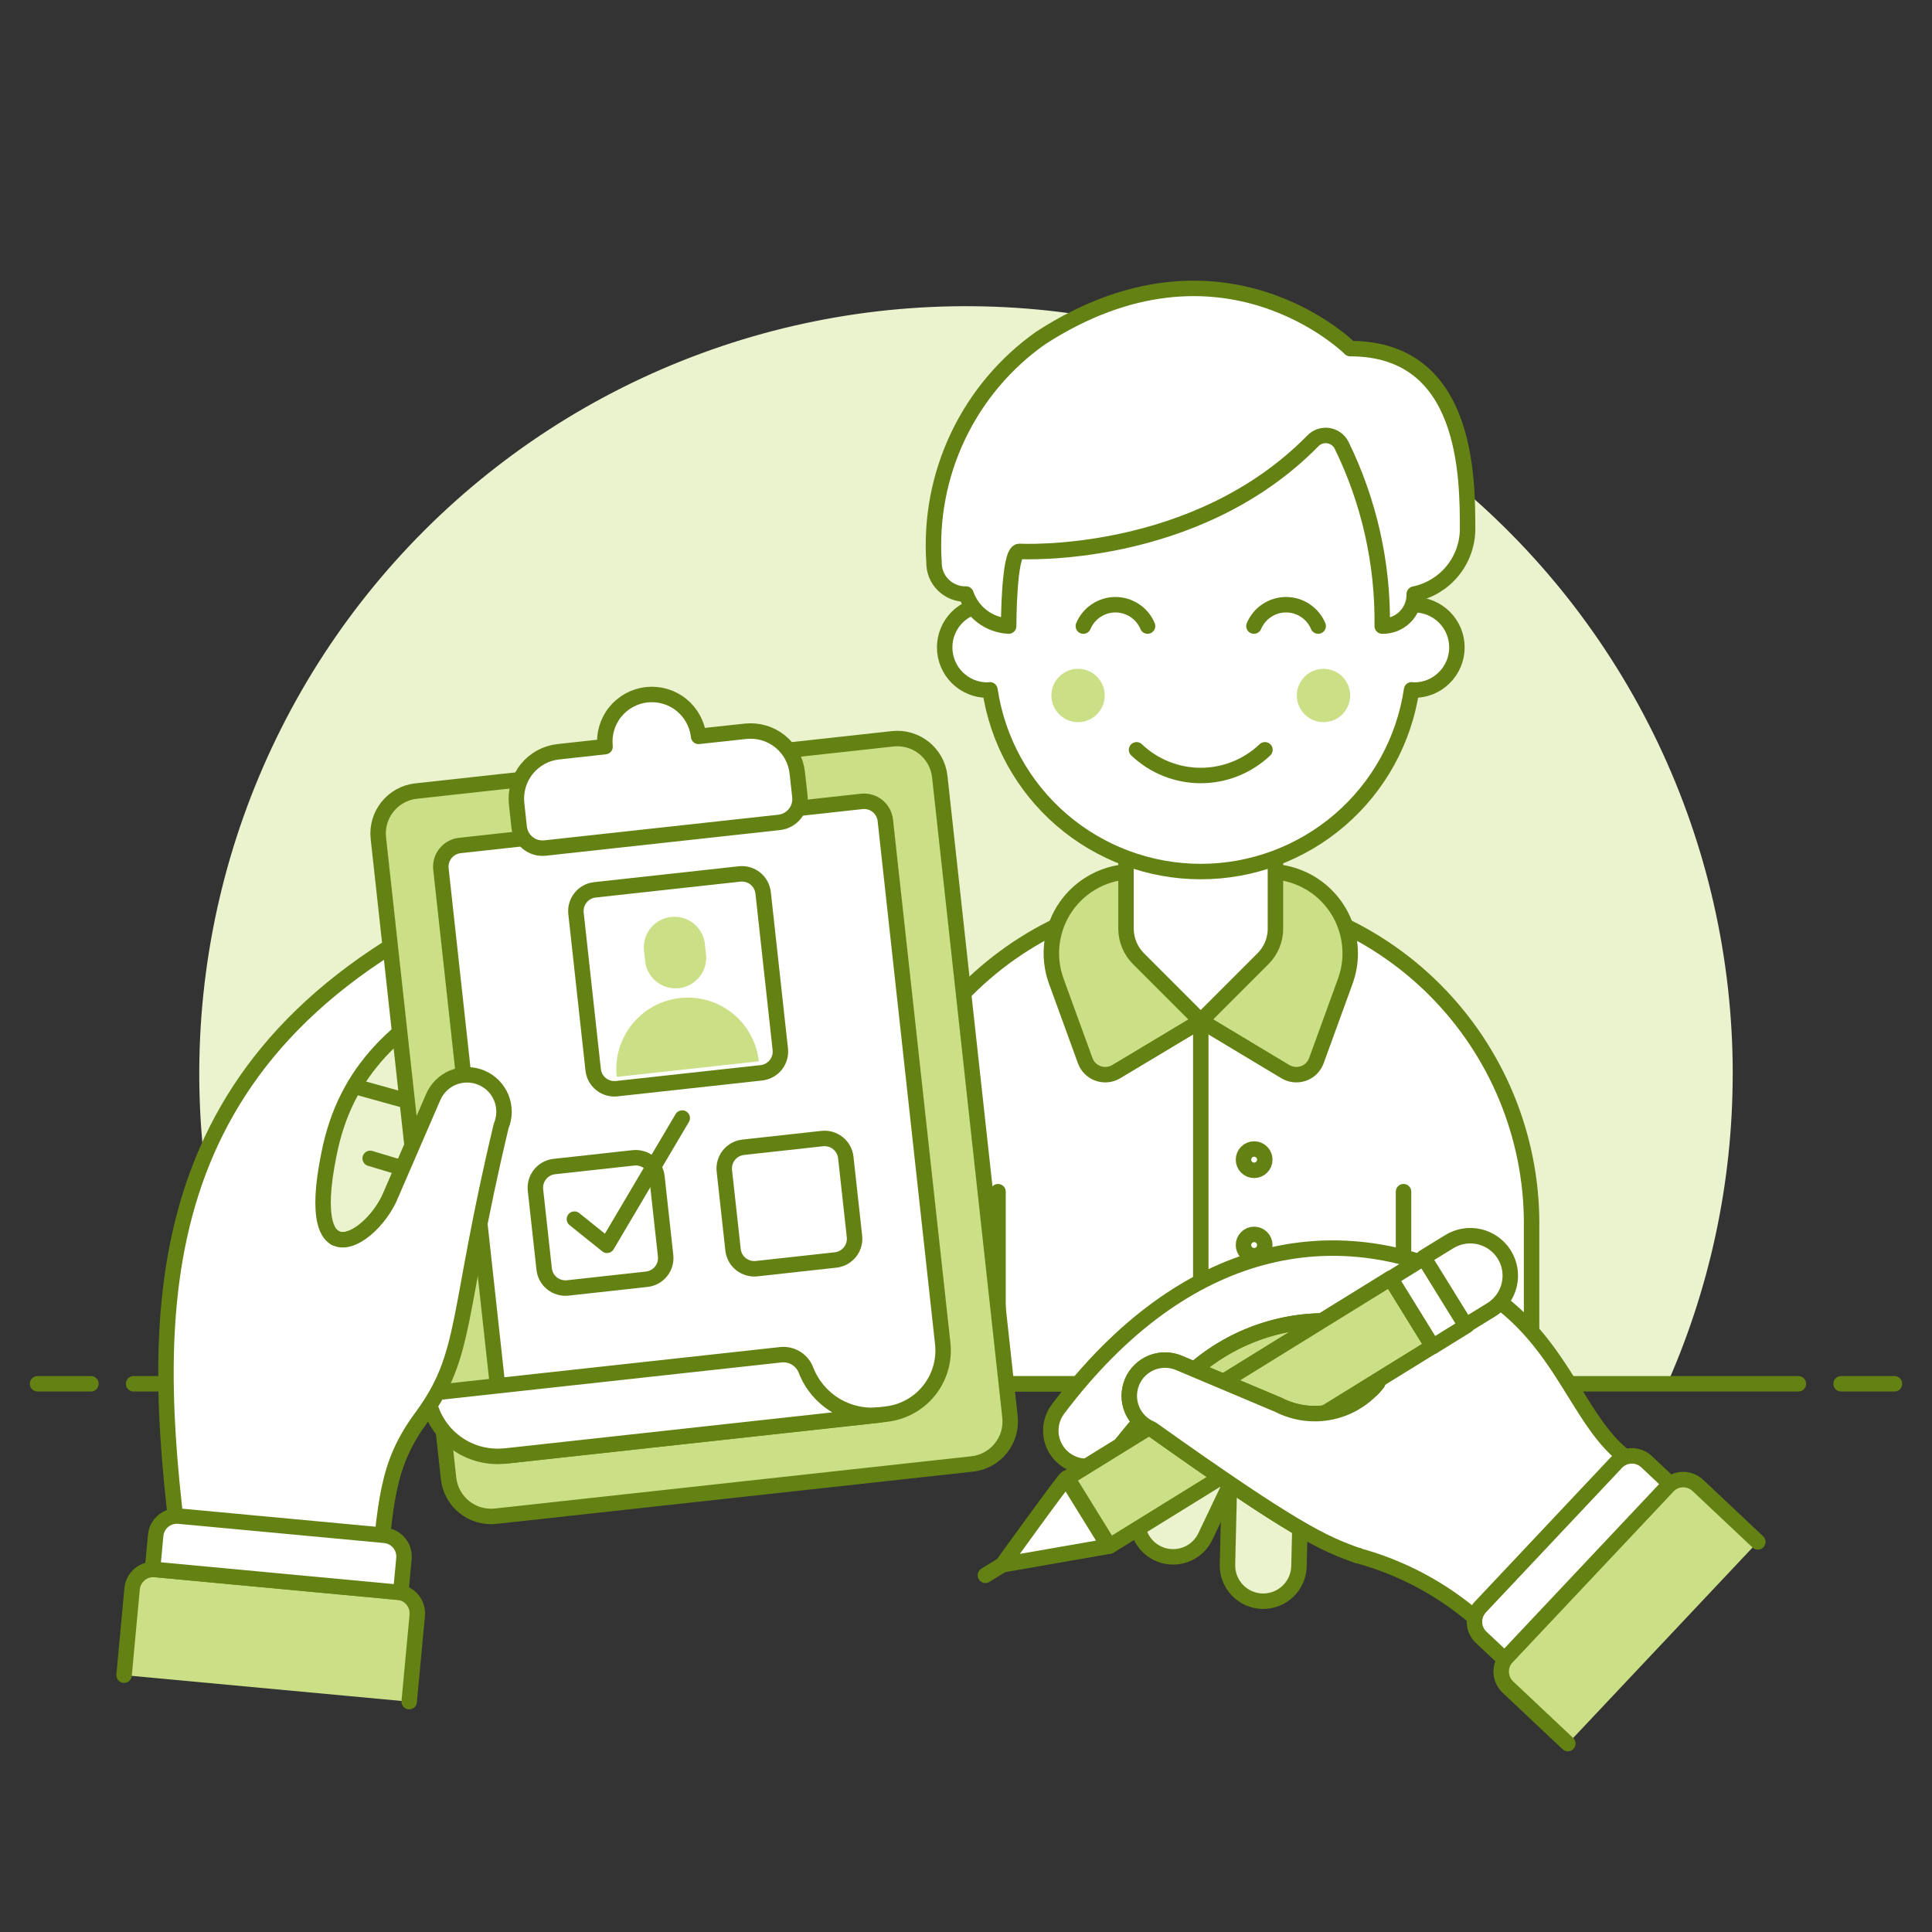 <?xml version="1.0" encoding="UTF-8"?>
<svg xmlns="http://www.w3.org/2000/svg" id="Interview-1--Streamline-Ux.svg" viewBox="0 0 500 500">
  <rect x="0" y="0" width="500" height="500" fill="#333333" stroke="none"/>
  <defs>
    <style>
      .cls-1, .cls-2, .cls-3 {
        fill: #cbdf86;
      }

      .cls-1, .cls-2, .cls-4, .cls-5, .cls-6 {
        stroke: #648213;
      }

      .cls-1, .cls-4, .cls-5, .cls-6 {
        stroke-linecap: round;
        stroke-linejoin: round;
        stroke-width: 4px;
      }

      .cls-7, .cls-3, .cls-8 {
        stroke-width: 0px;
      }

      .cls-7, .cls-4 {
        fill: #eaf2ce;
      }

      .cls-2 {
        stroke-miterlimit: 10;
      }

      .cls-5, .cls-8 {
        fill: #fff;
      }

      .cls-6 {
        fill: none;
      }
    </style>
  </defs>
  <path class="cls-7" d="M448.43,277.86c0-29.64-6.62-58.9-19.39-85.65-12.77-26.74-31.35-50.29-54.4-68.9-23.04-18.61-49.96-31.84-78.77-38.69-28.81-6.85-58.79-7.16-87.74-.91-28.94,6.26-56.13,18.91-79.55,37.05-23.42,18.14-42.49,41.29-55.81,67.76-13.32,26.47-20.55,55.59-21.16,85.23s5.42,59.03,17.64,86.03h361.49c11.67-25.73,17.7-53.66,17.68-81.92h0Z"></path>
  <path class="cls-6" d="M34.58,358.12h430.84"></path>
  <path class="cls-6" d="M9.72,358.12h13.81"></path>
  <path class="cls-6" d="M476.47,358.12h13.81"></path>
  <path class="cls-8" d="M396.38,316.69c0-22.71-9.02-44.48-25.08-60.54s-37.83-25.08-60.54-25.08-44.48,9.02-60.54,25.08-25.08,37.83-25.08,60.54v41.43h171.23v-41.43h.01Z"></path>
  <path class="cls-6" d="M396.38,316.69c0-22.71-9.02-44.48-25.08-60.54s-37.83-25.08-60.54-25.08-44.48,9.02-60.54,25.08-25.08,37.83-25.08,60.54v41.43h171.23v-41.43h.01Z"></path>
  <path class="cls-1" d="M349.43,246.69c0-5.6-2.23-10.98-6.19-14.94s-9.34-6.19-14.94-6.19h-35.06c-3.4,0-6.75.81-9.76,2.38s-5.61,3.84-7.56,6.62-3.2,6-3.65,9.36c-.45,3.37-.07,6.8,1.09,9.99l7.49,20.59c.28.77.72,1.46,1.3,2.03s1.28,1.01,2.04,1.28c.77.27,1.59.37,2.4.29s1.59-.34,2.29-.76l21.9-13.13,21.87,13.13c.7.42,1.48.68,2.29.76.81.08,1.63-.02,2.4-.29.77-.27,1.47-.71,2.04-1.28.58-.57,1.02-1.27,1.3-2.03l7.49-20.59c.84-2.32,1.27-4.76,1.27-7.22h0Z"></path>
  <path class="cls-6" d="M310.76,264.22v93.9"></path>
  <path class="cls-8" d="M330.09,240.31c0,2.93-1.16,5.74-3.24,7.81l-16.1,16.1-16.1-16.1c-2.07-2.07-3.24-4.88-3.24-7.81v-25.81h38.67v25.81h0Z"></path>
  <path class="cls-6" d="M330.09,240.31c0,2.93-1.16,5.74-3.24,7.81l-16.1,16.1-16.1-16.1c-2.07-2.07-3.24-4.88-3.24-7.81v-25.81h38.67v25.81h0Z"></path>
  <path class="cls-5" d="M366,156.51v-13.81c0-14.65-5.82-28.7-16.18-39.06s-24.41-16.18-39.06-16.18-28.7,5.82-39.06,16.18-16.18,24.41-16.18,39.06v13.81c-1.45,0-2.89.29-4.23.84-1.34.56-2.56,1.37-3.58,2.39s-1.84,2.24-2.39,3.58c-.56,1.34-.84,2.78-.84,4.23s.29,2.89.84,4.23c.56,1.34,1.37,2.56,2.39,3.58s2.24,1.84,3.58,2.4,2.78.84,4.23.84c.23,0,.45-.05.68-.07,1.95,13.08,8.53,25.02,18.54,33.65,10.01,8.63,22.79,13.38,36.02,13.38s26-4.75,36.02-13.38c10.01-8.63,16.59-20.57,18.54-33.65.23,0,.45.07.68.07,2.93,0,5.74-1.16,7.81-3.24,2.07-2.07,3.24-4.88,3.24-7.81s-1.16-5.74-3.24-7.81-4.88-3.24-7.81-3.24h0Z"></path>
  <path class="cls-6" d="M341.14,162.03c-.68-1.64-1.84-3.04-3.32-4.02-1.48-.98-3.21-1.51-4.99-1.51s-3.51.53-4.99,1.51c-1.48.98-2.63,2.38-3.32,4.02"></path>
  <path class="cls-6" d="M296.99,162.03c-.68-1.64-1.84-3.04-3.32-4.02-1.48-.98-3.22-1.51-4.99-1.51s-3.51.53-4.99,1.51c-1.48.98-2.63,2.38-3.32,4.02"></path>
  <path class="cls-3" d="M279,186.89c3.81,0,6.9-3.09,6.9-6.9s-3.09-6.9-6.9-6.9-6.9,3.09-6.9,6.9,3.09,6.9,6.9,6.9Z"></path>
  <path class="cls-3" d="M342.52,186.89c3.81,0,6.9-3.09,6.9-6.9s-3.09-6.9-6.9-6.9-6.9,3.09-6.9,6.9,3.09,6.9,6.9,6.9Z"></path>
  <path class="cls-6" d="M294.14,194.05c4.48,4.27,10.43,6.65,16.61,6.65s12.14-2.38,16.62-6.65"></path>
  <path class="cls-6" d="M324.57,324.98c1.53,0,2.76-1.24,2.76-2.76s-1.24-2.76-2.76-2.76-2.76,1.24-2.76,2.76,1.24,2.76,2.76,2.76Z"></path>
  <path class="cls-6" d="M324.57,302.88c1.53,0,2.76-1.24,2.76-2.76s-1.24-2.76-2.76-2.76-2.76,1.24-2.76,2.76,1.24,2.76,2.76,2.76Z"></path>
  <path class="cls-6" d="M324.57,347.07c1.53,0,2.76-1.24,2.76-2.76s-1.24-2.76-2.76-2.76-2.76,1.24-2.76,2.76,1.24,2.76,2.76,2.76Z"></path>
  <path class="cls-6" d="M258.29,308.41v49.71"></path>
  <path class="cls-6" d="M363.23,308.41v49.71"></path>
  <path class="cls-8" d="M263.81,142.7s45.43,2.52,75.98-28.62c.51-.52,1.13-.92,1.83-1.15.69-.23,1.43-.3,2.15-.19s1.41.39,2,.81c.59.43,1.08.98,1.41,1.63,7.14,14.57,10.75,30.62,10.54,46.85,1.09.02,2.18-.18,3.2-.58,1.02-.41,1.94-1.02,2.71-1.79.77-.77,1.38-1.7,1.79-2.71.41-1.02.61-2.1.58-3.2,3.84-.79,7.3-2.85,9.81-5.87,2.51-3.01,3.92-6.79,4-10.71,0-13.81,0-46.95-30.38-46.95,0,0-33.14-33.14-80.09-2.76-9.19,6.49-16.55,15.23-21.39,25.39s-6.98,21.39-6.23,32.61c-.02,1.09.18,2.18.58,3.2s1.02,1.94,1.79,2.71c.77.77,1.7,1.38,2.71,1.79,1.02.41,2.1.61,3.2.58.8,2.33,2.28,4.36,4.25,5.84s4.34,2.33,6.79,2.45c0,0,0-19.33,2.76-19.33h0Z"></path>
  <path class="cls-6" d="M263.81,142.7s45.43,2.52,75.98-28.62c.51-.52,1.13-.92,1.83-1.15.69-.23,1.43-.3,2.15-.19s1.41.39,2,.81c.59.43,1.08.98,1.41,1.63,7.14,14.57,10.75,30.62,10.54,46.85,1.09.02,2.18-.18,3.2-.58,1.02-.41,1.94-1.02,2.71-1.79.77-.77,1.38-1.7,1.79-2.71.41-1.02.61-2.1.58-3.2,3.84-.79,7.3-2.85,9.81-5.87,2.51-3.01,3.92-6.79,4-10.71,0-13.81,0-46.95-30.38-46.95,0,0-33.14-33.14-80.09-2.76-9.19,6.49-16.55,15.23-21.39,25.39s-6.98,21.39-6.23,32.61c-.02,1.09.18,2.18.58,3.2s1.02,1.94,1.79,2.71c.77.77,1.7,1.38,2.71,1.79,1.02.41,2.1.61,3.2.58.8,2.33,2.28,4.36,4.25,5.84s4.34,2.33,6.79,2.45c0,0,0-19.33,2.76-19.33h0Z"></path>
  <path class="cls-4" d="M157.88,314.91l-29.28-22.2c-2.07-1.46-4.38-2.55-6.83-3.23l-32.04-8.89c-4.16-3.25-3.87,2.37-7.11,6.54s-11.66,21.26-7.49,24.51l36.78,27.89,1.33,8.32c.4,2.49,1.76,4.71,3.79,6.2,2.03,1.49,4.57,2.11,7.06,1.74s4.73-1.71,6.24-3.72,2.16-4.54,1.82-7.04c1.72.59,3.57.68,5.34.26,1.77-.42,3.38-1.34,4.65-2.64,1.27-1.3,2.14-2.94,2.5-4.72.37-1.78.22-3.63-.42-5.33l-2.15-5.68,4.03,3.06c.99.79,2.12,1.37,3.34,1.72s2.49.45,3.74.3c1.25-.15,2.47-.54,3.57-1.16s2.07-1.45,2.85-2.45,1.35-2.14,1.68-3.35c.33-1.22.42-2.49.26-3.74s-.57-2.46-1.2-3.56c-.63-1.1-1.47-2.05-2.48-2.82h.02Z"></path>
  <path class="cls-6" d="M122.04,328.03l4.33,11.38c.45,1.17,1.12,2.25,1.98,3.16s1.89,1.65,3.04,2.16,2.38.8,3.64.84c1.25.04,2.51-.17,3.68-.62,1.17-.45,2.25-1.12,3.16-1.98.91-.86,1.65-1.89,2.16-3.04.51-1.15.8-2.38.84-3.64s-.17-2.51-.62-3.68"></path>
  <path class="cls-6" d="M124.77,313.8l21.35,16.18"></path>
  <path class="cls-6" d="M104.16,302.3l-8.36-2.51"></path>
  <path class="cls-8" d="M97.64,411.57l-50.46-4.71v-.09c-8.23-61.88-12.56-128.46,67.65-169.66l4.56-2.36c1.12-.58,2.33-.93,3.58-1.04s2.51.03,3.71.42c1.2.38,2.31.99,3.27,1.8.96.81,1.75,1.8,2.33,2.92s.93,2.33,1.04,3.58-.04,2.51-.42,3.71c-.38,1.2-.99,2.31-1.8,3.27s-1.8,1.75-2.92,2.33l-4.56,2.36c-20.21,10.46-34.19,22.49-38.51,44.74-6.82,33.53,11.6,21.83,16.2,10.05l10.76-24.86c.98-2.34,2.85-4.19,5.19-5.16,2.35-.96,4.98-.95,7.32.03s4.19,2.85,5.16,5.19c.96,2.35.95,4.98-.03,7.32-11.8,49.41-8.51,58.95-20.65,75.41-9.06,12.28-9.27,21.76-11.42,44.75h0Z"></path>
  <path class="cls-6" d="M97.64,411.57l-50.46-4.71v-.09c-8.23-61.88-12.56-128.46,67.65-169.66l4.56-2.36c1.12-.58,2.33-.93,3.58-1.04s2.51.03,3.71.42c1.2.38,2.31.99,3.27,1.8.96.81,1.75,1.8,2.33,2.92s.93,2.33,1.04,3.58-.04,2.51-.42,3.71c-.38,1.2-.99,2.31-1.8,3.27s-1.8,1.75-2.92,2.33l-4.56,2.36c-20.21,10.46-34.19,22.49-38.51,44.74-6.82,33.53,11.6,21.83,16.2,10.05l10.76-24.86c.98-2.34,2.85-4.19,5.19-5.16,2.35-.96,4.98-.95,7.32.03s4.19,2.85,5.16,5.19c.96,2.35.95,4.98-.03,7.32-11.8,49.41-8.51,58.95-20.65,75.41-9.06,12.28-9.27,21.76-11.42,44.75h0Z"></path>
  <path class="cls-1" d="M231.02,191.2l-123.32,13.52c-6.07.67-10.44,6.12-9.78,12.19l18.17,165.7c.67,6.07,6.12,10.44,12.19,9.78l123.32-13.52c6.07-.67,10.44-6.12,9.78-12.19l-18.17-165.7c-.67-6.07-6.12-10.44-12.19-9.78Z"></path>
  <path class="cls-5" d="M229.31,365.99l-98.55,10.8-16.65-151.9c-.15-1.45.27-2.91,1.19-4.05.92-1.14,2.25-1.87,3.7-2.03l104.04-11.41c1.45-.15,2.91.27,4.05,1.19s1.87,2.25,2.03,3.7l14.86,135.41c.48,4.37-.8,8.75-3.55,12.18s-6.75,5.62-11.12,6.1h0Z"></path>
  <path class="cls-8" d="M180.8,190.58c-.35-3.21-1.97-6.15-4.48-8.17s-5.74-2.96-8.95-2.61c-3.21.35-6.15,1.97-8.17,4.48-2.02,2.52-2.96,5.74-2.61,8.95l-12.11,1.33c-3.21.35-6.15,1.97-8.17,4.49s-2.96,5.74-2.61,8.95l.66,6.08c.09.8.33,1.57.71,2.27s.9,1.32,1.53,1.82c.62.5,1.34.87,2.11,1.1.77.22,1.57.29,2.37.2l60.54-6.63c.8-.08,1.57-.33,2.27-.71s1.32-.9,1.82-1.53c.5-.62.87-1.34,1.1-2.11.22-.77.29-1.57.2-2.37l-.67-6.08c-.17-1.59-.65-3.13-1.42-4.54s-1.81-2.64-3.05-3.64c-1.25-1-2.68-1.75-4.22-2.19-1.54-.45-3.15-.58-4.74-.41l-12.11,1.31h0Z"></path>
  <path class="cls-6" d="M180.8,190.58c-.35-3.21-1.97-6.15-4.48-8.17s-5.74-2.96-8.95-2.61c-3.21.35-6.15,1.97-8.17,4.48-2.02,2.52-2.96,5.74-2.61,8.95l-12.11,1.33c-3.21.35-6.15,1.97-8.17,4.49s-2.96,5.74-2.61,8.95l.66,6.08c.09.8.33,1.57.71,2.27s.9,1.32,1.53,1.82c.62.5,1.34.87,2.11,1.1.77.22,1.57.29,2.37.2l60.54-6.63c.8-.08,1.57-.33,2.27-.71s1.32-.9,1.82-1.53c.5-.62.87-1.34,1.1-2.11.22-.77.29-1.57.2-2.37l-.67-6.08c-.17-1.59-.65-3.13-1.42-4.54s-1.81-2.64-3.05-3.64c-1.25-1-2.68-1.75-4.22-2.19-1.54-.45-3.15-.58-4.74-.41l-12.11,1.31h0Z"></path>
  <path class="cls-5" d="M191.41,226.18l-37.45,4.11c-3.03.33-5.22,3.06-4.89,6.09l4.44,40.48c.33,3.03,3.06,5.22,6.09,4.89l37.45-4.11c3.03-.33,5.22-3.06,4.89-6.09l-4.44-40.48c-.33-3.03-3.06-5.22-6.09-4.89h0Z"></path>
  <path class="cls-3" d="M167.02,249.22c.35,1.99,1.44,3.77,3.05,4.98,1.61,1.21,3.62,1.76,5.63,1.54,2-.22,3.85-1.2,5.16-2.73s1.99-3.5,1.9-5.52l-.4-3.67c-.35-1.99-1.44-3.76-3.05-4.97s-3.62-1.76-5.63-1.54c-2,.22-3.85,1.19-5.16,2.72s-1.99,3.5-1.9,5.52l.4,3.67Z"></path>
  <path class="cls-3" d="M159.63,278.7l-.1-.97c-.27-4.73,1.29-9.39,4.35-13,3.06-3.62,7.39-5.92,12.1-6.44s9.44.79,13.21,3.66,6.3,7.07,7.06,11.75l.11.97-36.73,4.03h0Z"></path>
  <path class="cls-5" d="M130.77,376.8c-2.39.26-4.8.05-7.1-.62s-4.45-1.79-6.32-3.29-3.43-3.36-4.58-5.46-1.88-4.42-2.14-6.8l91.59-10.04c1.38-.11,2.77.23,3.93.99,1.17.76,2.05,1.88,2.51,3.19,1.48,3.72,4.14,6.84,7.56,8.91,3.43,2.06,7.44,2.94,11.41,2.51l-96.86,10.63v-.02Z"></path>
  <path class="cls-6" d="M163.91,299.65l-20.44,2.25c-3.03.33-5.22,3.06-4.89,6.09l2.25,20.44c.33,3.03,3.06,5.22,6.1,4.89l20.44-2.25c3.03-.33,5.22-3.06,4.89-6.09l-2.25-20.44c-.33-3.03-3.06-5.22-6.09-4.89h-.01Z"></path>
  <path class="cls-6" d="M212.79,294.66l-20.44,2.25c-3.03.33-5.22,3.06-4.89,6.09l2.25,20.44c.33,3.03,3.06,5.22,6.1,4.89l20.44-2.25c3.03-.33,5.22-3.06,4.89-6.09l-2.25-20.44c-.33-3.03-3.06-5.22-6.1-4.89Z"></path>
  <path class="cls-6" d="M148.66,315.51l8.44,6.77,19.46-32.93"></path>
  <path class="cls-8" d="M86.68,320.33c4.3,2.51,11.91-4.45,14.63-11.45l10.76-24.86c.49-1.16,1.19-2.21,2.08-3.09s1.95-1.59,3.11-2.06c1.16-.48,2.41-.72,3.66-.71,1.26,0,2.5.26,3.66.74,1.16.49,2.21,1.19,3.09,2.08.88.89,1.59,1.95,2.06,3.11.48,1.16.72,2.41.71,3.66,0,1.26-.26,2.5-.74,3.66-11.8,49.41-8.51,58.95-20.65,75.41-9.06,12.28-9.27,21.77-11.42,44.74l-24.65-2.3"></path>
  <path class="cls-6" d="M86.68,320.33c4.3,2.51,11.91-4.45,14.63-11.45l10.76-24.86c.49-1.16,1.19-2.21,2.08-3.09s1.95-1.59,3.11-2.06c1.16-.48,2.41-.72,3.66-.71,1.26,0,2.5.26,3.66.74,1.16.49,2.21,1.19,3.09,2.08.88.89,1.59,1.95,2.06,3.11.48,1.16.72,2.41.71,3.66,0,1.26-.26,2.5-.74,3.66-11.8,49.41-8.51,58.95-20.65,75.41-9.06,12.28-9.27,21.77-11.42,44.74l-24.65-2.3"></path>
  <path class="cls-3" d="M105.9,440.38l2.08-22.32c.14-1.46-.31-2.91-1.24-4.04s-2.27-1.84-3.73-1.98l-62.8-5.85c-1.46-.14-2.91.31-4.04,1.24s-1.84,2.27-1.98,3.73l-2.08,22.37,73.78,6.86h.01Z"></path>
  <path class="cls-6" d="M105.9,440.38l2.08-22.32c.14-1.46-.31-2.91-1.24-4.04s-2.27-1.84-3.73-1.98l-62.8-5.85c-1.46-.14-2.91.31-4.04,1.24s-1.84,2.27-1.98,3.73l-2.08,22.37"></path>
  <path class="cls-5" d="M39.47,406.12l.82-8.78c.14-1.46.85-2.8,1.98-3.73,1.13-.93,2.58-1.38,4.04-1.24l53.26,4.97c1.46.14,2.8.85,3.73,1.98s1.38,2.58,1.24,4.04l-.82,8.78-64.25-6.02h0Z"></path>
  <path class="cls-4" d="M327.88,365.84c1.21.03,2.41.3,3.52.79,1.11.49,2.11,1.2,2.95,2.08.84.88,1.49,1.92,1.93,3.05.44,1.13.65,2.34.62,3.56l-.73,30.05c-.03,1.21-.3,2.41-.79,3.52-.49,1.11-1.2,2.11-2.08,2.95-.88.84-1.92,1.49-3.05,1.93-1.13.44-2.34.65-3.56.62-1.21-.03-2.41-.3-3.52-.79-1.11-.49-2.11-1.2-2.95-2.08s-1.49-1.92-1.93-3.05c-.44-1.13-.65-2.34-.62-3.56l.72-30.05c.03-1.22.3-2.41.79-3.52.49-1.11,1.2-2.11,2.08-2.95.88-.84,1.92-1.49,3.05-1.93,1.13-.44,2.34-.65,3.56-.62h.01Z"></path>
  <path class="cls-4" d="M318.24,363.24c1.09.54,2.06,1.29,2.86,2.2s1.41,1.98,1.8,3.13c.39,1.15.55,2.37.47,3.58s-.4,2.4-.94,3.48l-10.39,21.81c-.51,1.14-1.24,2.16-2.15,3.01s-1.99,1.5-3.16,1.92-2.42.6-3.66.53-2.46-.39-3.58-.95c-1.12-.55-2.11-1.32-2.92-2.27-.81-.95-1.42-2.05-1.8-3.23-.38-1.19-.51-2.44-.39-3.68s.49-2.44,1.08-3.54l10.39-21.8c1.09-2.2,3-3.87,5.32-4.66s4.86-.62,7.06.47h.01Z"></path>
  <path class="cls-8" d="M351.46,402.6c11.35,3.1,21.85,8.72,30.72,16.45l9.56,7.92,39.39-41.84-9.51-7.31c-14.3-9.85-17.35-34.33-42.96-46.75-32.36-15.68-71.64-10.53-104.95,33.73-1.42,1.96-2.02,4.39-1.67,6.79.35,2.39,1.63,4.56,3.56,6.02s4.35,2.11,6.75,1.81,4.59-1.53,6.09-3.43c2.21-2.91,4.42-5.61,6.63-8.15,4.32-4.84,9.01-9.32,14.04-13.42,10.31-8.91,23.73-13.39,37.32-12.46,10.72,1.07,13.48,10.45,10.01,15.96-2.94,3.78-7.12,6.41-11.79,7.44-4.68,1.03-9.57.39-13.83-1.8l-21.71-9.15c-5.02,4.09-9.72,8.58-14.04,13.42.84.84,1.84,1.51,2.94,1.97,37.05,26.34,44.46,29.61,53.45,32.78v.02Z"></path>
  <path class="cls-1" d="M356.47,357.93c-2.94,3.78-7.11,6.41-11.79,7.44-4.68,1.03-9.57.39-13.83-1.8l-21.71-9.15c10.31-8.91,23.73-13.39,37.32-12.46,10.72,1.07,13.46,10.45,10.01,15.96h0Z"></path>
  <path class="cls-6" d="M351.46,402.6c11.35,3.1,21.85,8.72,30.72,16.45l9.56,7.92,39.39-41.84-9.51-7.31c-14.3-9.85-17.35-34.33-42.96-46.75-32.36-15.68-71.64-10.53-104.95,33.73-1.42,1.96-2.02,4.39-1.67,6.79.35,2.39,1.63,4.56,3.56,6.02s4.35,2.11,6.75,1.81,4.59-1.53,6.09-3.43c2.21-2.91,4.42-5.61,6.63-8.15,4.32-4.84,9.01-9.32,14.04-13.42,10.31-8.91,23.73-13.39,37.32-12.46,10.72,1.07,13.48,10.45,10.01,15.96-2.94,3.78-7.12,6.41-11.79,7.44-4.68,1.03-9.57.39-13.83-1.8l-21.71-9.15c-5.02,4.09-9.72,8.58-14.04,13.42h0c.84.84,1.84,1.51,2.94,1.97,37.05,26.34,44.46,29.61,53.45,32.78v.02Z"></path>
  <path class="cls-3" d="M454.93,399.04l-15.53-14.62c-.53-.5-1.15-.89-1.83-1.14-.68-.26-1.4-.38-2.13-.36-.73.02-1.44.19-2.1.49s-1.26.72-1.76,1.25l-41.57,44.14c-.5.53-.89,1.15-1.14,1.83-.26.68-.38,1.4-.36,2.13.02.73.19,1.44.48,2.1s.72,1.26,1.25,1.76l15.52,14.62,49.16-52.19h.01Z"></path>
  <path class="cls-6" d="M454.93,399.04l-15.53-14.62c-.53-.5-1.15-.89-1.83-1.14-.68-.26-1.4-.38-2.13-.36-.73.02-1.44.19-2.1.49s-1.26.72-1.76,1.25l-41.57,44.14c-.5.53-.89,1.15-1.14,1.83-.26.68-.38,1.4-.36,2.13.02.73.19,1.44.48,2.1s.72,1.26,1.25,1.76l15.52,14.62"></path>
  <path class="cls-5" d="M389.4,429.45l-6.08-5.72c-.53-.5-.95-1.09-1.25-1.75s-.46-1.38-.48-2.1c-.02-.73.1-1.45.36-2.13.26-.68.65-1.3,1.14-1.83l35.23-37.41c1-1.06,2.39-1.69,3.85-1.73s2.88.5,3.95,1.5l6.08,5.72-42.8,45.45h0Z"></path>
  <path class="cls-2" d="M359.92,330.79l-83.69,51.73,10.89,17.62,83.69-51.73-10.89-17.62Z"></path>
  <path class="cls-8" d="M276,382.56c-.48.04-16.57,22.41-16.57,22.41l27.46-4.8-10.89-17.61h0Z"></path>
  <path class="cls-6" d="M359.92,330.79l-83.69,51.73,10.89,17.62,83.69-51.73-10.89-17.62Z"></path>
  <path class="cls-8" d="M368.7,325.43l-8.81,5.45,10.89,17.62,8.81-5.45-10.89-17.62Z"></path>
  <path class="cls-6" d="M368.7,325.43l-8.81,5.45,10.89,17.62,8.81-5.45-10.89-17.62Z"></path>
  <path class="cls-8" d="M385.96,338.95c2.33-1.44,4-3.76,4.63-6.43.63-2.67.17-5.48-1.27-7.82-1.44-2.33-3.76-4-6.43-4.63-2.67-.63-5.49-.17-7.82,1.27l-6.63,4.08,10.89,17.61,6.63-4.08h0Z"></path>
  <path class="cls-6" d="M385.96,338.95c2.33-1.44,4-3.76,4.63-6.43.63-2.67.17-5.48-1.27-7.82-1.44-2.33-3.76-4-6.43-4.63-2.67-.63-5.49-.17-7.82,1.27l-6.63,4.08,10.89,17.61,6.63-4.08h0Z"></path>
  <path class="cls-6" d="M259.43,404.97l-4.41,2.71"></path>
  <path class="cls-6" d="M276,382.56c-.48.04-16.57,22.41-16.57,22.41l27.46-4.8-10.89-17.61h0Z"></path>
  <path class="cls-8" d="M356.47,357.93c-2.94,3.78-7.12,6.41-11.79,7.44-4.68,1.03-9.57.39-13.83-1.8l-25.61-10.8c-1.12-.49-2.33-.76-3.56-.78s-2.45.2-3.59.65c-1.14.45-2.18,1.13-3.06,1.99s-1.57,1.88-2.05,3.02c-.48,1.13-.72,2.35-.73,3.57,0,1.23.24,2.44.71,3.58.47,1.13,1.17,2.16,2.04,3.02s1.91,1.54,3.05,2c37.01,26.33,44.44,29.6,53.42,32.78"></path>
  <path class="cls-6" d="M356.47,357.93c-2.94,3.78-7.12,6.41-11.79,7.44-4.68,1.03-9.57.39-13.83-1.8l-25.61-10.8c-1.12-.49-2.33-.76-3.56-.78s-2.45.2-3.59.65c-1.14.45-2.18,1.13-3.06,1.99s-1.57,1.88-2.05,3.02c-.48,1.13-.72,2.35-.73,3.57,0,1.23.24,2.44.71,3.58.47,1.13,1.17,2.16,2.04,3.02s1.91,1.54,3.05,2c37.01,26.33,44.44,29.6,53.42,32.78"></path>
  <path class="cls-8" d="M356.47,357.93c-2.94,3.78-7.12,6.41-11.79,7.44-4.68,1.03-9.57.39-13.83-1.8l-25.61-10.8c-1.12-.49-2.33-.76-3.56-.78s-2.45.2-3.59.65c-1.14.45-2.18,1.13-3.06,1.99s-1.57,1.88-2.05,3.02c-.48,1.13-.72,2.35-.73,3.57,0,1.23.24,2.44.71,3.58.47,1.13,1.17,2.16,2.04,3.02s1.91,1.54,3.05,2c37.01,26.33,44.44,29.6,53.42,32.78"></path>
  <path class="cls-6" d="M356.47,357.93c-2.94,3.78-7.12,6.41-11.79,7.44-4.68,1.03-9.57.39-13.83-1.8l-25.61-10.8c-1.12-.49-2.33-.76-3.56-.78s-2.45.2-3.59.65c-1.14.45-2.18,1.13-3.06,1.99s-1.57,1.88-2.05,3.02c-.48,1.13-.72,2.35-.73,3.57,0,1.23.24,2.44.71,3.58.47,1.13,1.17,2.16,2.04,3.02s1.91,1.54,3.05,2c37.01,26.33,44.44,29.6,53.42,32.78"></path>
</svg>
